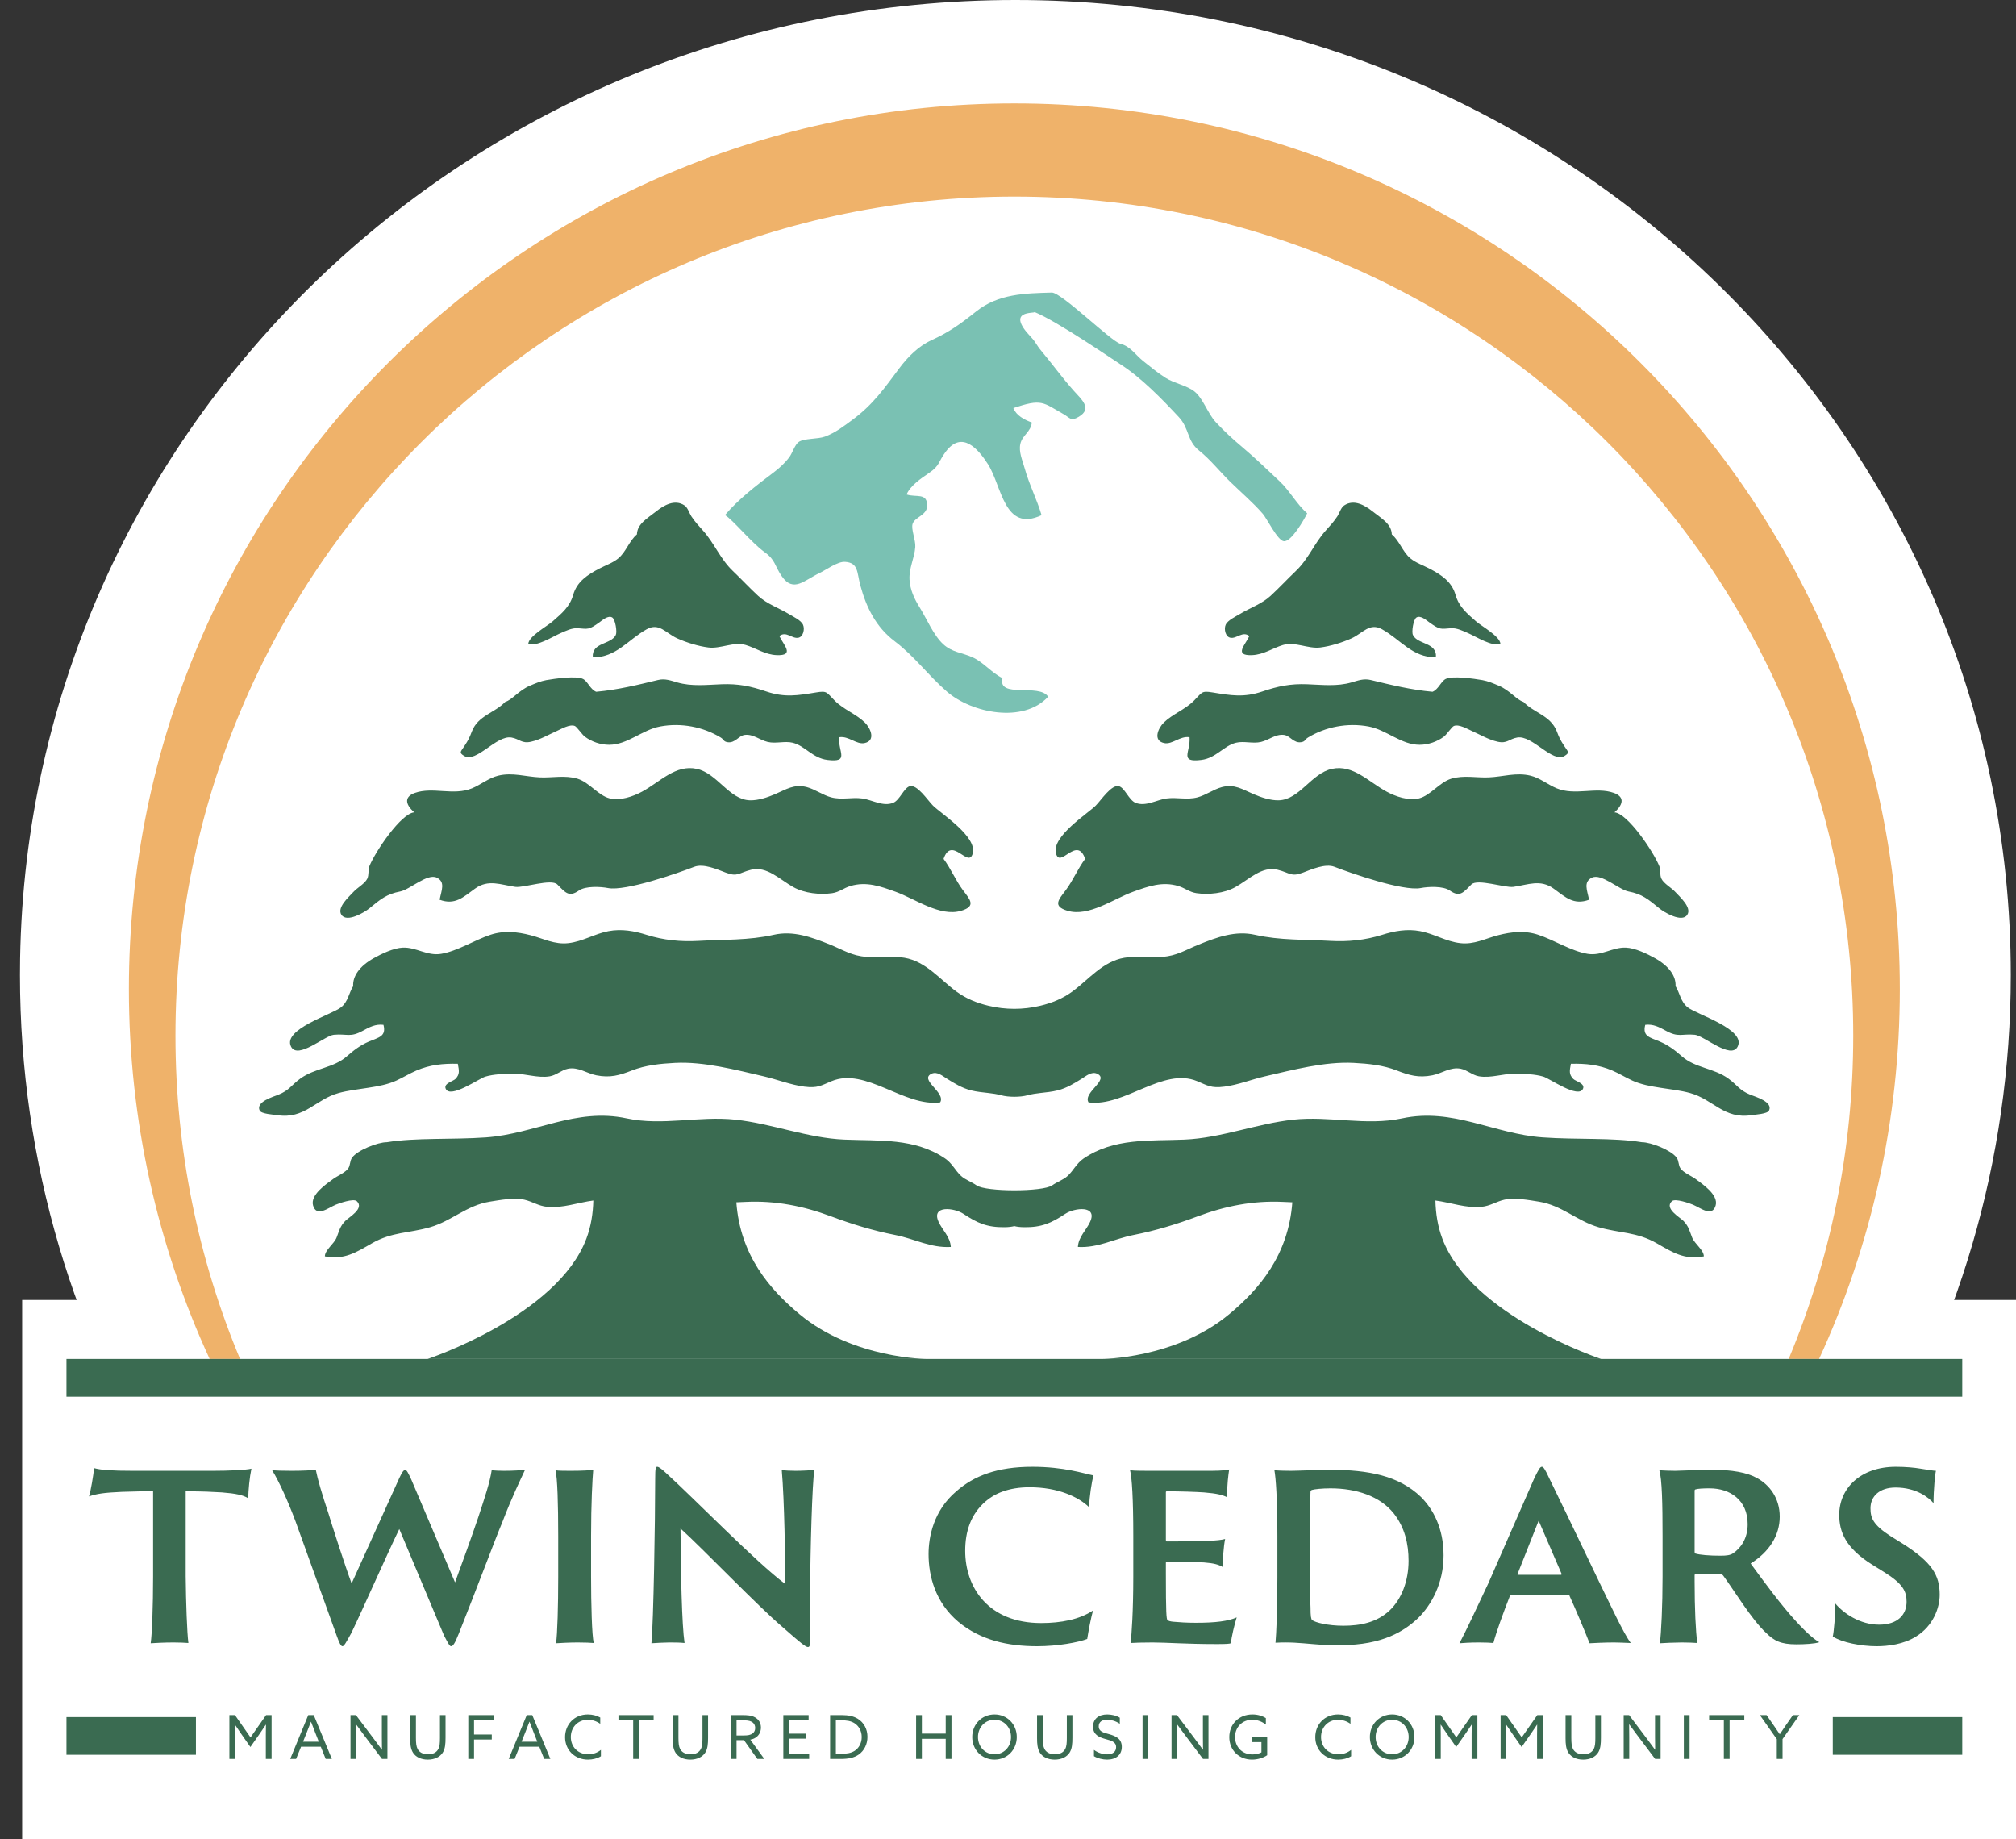 <?xml version="1.0" encoding="UTF-8"?>
<svg width="273px" height="249px" viewBox="0 0 273 249" version="1.1" xmlns="http://www.w3.org/2000/svg" xmlns:xlink="http://www.w3.org/1999/xlink">
    <rect x="0" y="0" width="273" height="249" fill="#333333" stroke="none"/>
    <title>logo</title>
    <g id="logo" stroke="none" stroke-width="1" fill="none" fill-rule="evenodd">
        <g id="Group" transform="translate(2.703, 0)">
            <path d="M134.797,0 C209.243,0 269.593,59.098 269.593,132 L269.593,132 C269.593,182.608 240.51,226.563 197.818,248.715 L194.023,248.715 C193.742,248.715 193.456,248.715 193.165,248.715 L186.313,248.716 C185.953,248.716 185.59,248.716 185.222,248.716 L182.965,248.717 C171.049,248.721 155.253,248.732 139.201,248.765 L136.092,248.772 C109.653,248.831 83.152,248.952 72.717,249.199 C29.511,227.208 0,182.979 0,132 L0.018,129.817 C1.208,57.922 61.095,0 134.797,0 Z" id="Combined-Shape" fill="#FFFFFF"></path>
            <rect id="Rectangle" fill="#FFFFFF" x="0.297" y="176" width="270" height="73"></rect>
            <path d="M134.658,14 C68.435,14 14.751,67.685 14.751,133.907 C14.751,151.787 18.67,168.749 25.687,183.991 L29.804,183.991 C24.172,170.517 21.057,155.73 21.057,140.214 C21.057,77.474 71.918,26.614 134.658,26.614 C197.398,26.614 248.258,77.474 248.258,140.214 C248.258,155.73 245.143,170.517 239.511,183.991 L243.628,183.991 C250.645,168.749 254.565,151.787 254.565,133.907 C254.565,67.685 200.881,14 134.658,14" id="Fill-1" fill="#EFB26A"></path>
            <path d="M170.607,65.186 C168.951,63.641 167.299,62.021 165.545,60.552 C164.258,59.474 163.07,58.378 161.93,57.151 C160.844,55.982 160.218,53.925 159.027,52.983 C158.045,52.207 156.287,51.879 155.167,51.176 C154.098,50.505 153.101,49.675 152.127,48.9 C151.042,48.037 150.384,46.883 149.003,46.536 C147.773,46.226 140.998,39.555 139.726,39.609 C136.084,39.706 132.476,39.775 129.48,42.17 C127.331,43.889 125.854,44.944 123.405,46.073 C121.664,46.874 120.221,48.333 119.103,49.826 C117.07,52.542 115.549,54.752 112.786,56.797 C111.574,57.694 110.45,58.574 109.017,59.109 C108.03,59.477 106.183,59.321 105.455,59.837 C104.923,60.215 104.599,61.347 104.178,61.905 C103.569,62.713 102.848,63.374 101.986,64.02 C99.752,65.695 97.262,67.609 95.471,69.738 C96.514,70.335 99.042,73.469 100.835,74.751 C102.338,75.825 102.168,76.586 103.172,78.027 C104.749,80.289 106.226,78.543 108.285,77.578 C109.115,77.189 110.722,75.996 111.728,76.066 C113.568,76.194 113.321,77.484 113.81,79.283 C114.629,82.292 115.949,84.929 118.468,86.829 C121.142,88.847 123.009,91.459 125.544,93.651 C128.885,96.541 135.866,97.977 139.232,94.33 C138.046,92.463 132.362,94.625 133.05,91.807 C131.621,91.127 130.5,89.684 129.032,89.006 C127.607,88.348 126.226,88.338 125.003,87.196 C123.688,85.967 122.785,83.756 121.829,82.226 C121.112,81.079 120.537,79.84 120.462,78.478 C120.375,76.887 121.136,75.576 121.244,74.049 C121.309,73.121 120.647,71.643 120.881,70.917 C121.172,70.011 122.79,69.77 122.84,68.552 C122.92,66.629 121.357,67.393 120.066,66.943 C120.59,65.733 122.021,64.775 123.087,64.048 C124.626,62.998 124.308,62.566 125.365,61.159 C127.593,58.192 129.802,60.846 131.088,62.852 C132.973,65.794 133.263,72.139 138.343,69.747 C137.699,67.575 136.66,65.593 136.036,63.34 C135.751,62.315 135.229,61.182 135.468,60.099 C135.731,58.91 136.908,58.476 137.02,57.2 C136.015,56.833 134.923,56.267 134.518,55.247 C138.388,53.955 138.47,54.45 141.318,56.071 C142.241,56.596 142.277,57.081 143.388,56.423 C145.262,55.313 143.74,54.065 142.708,52.907 C141.101,51.105 139.836,49.322 138.346,47.548 C137.565,46.618 137.614,46.375 136.898,45.622 C133.357,41.898 137.457,42.488 137.391,42.242 C140.496,43.515 147.963,48.649 148.954,49.278 C151.799,51.084 154.643,54.012 156.924,56.461 C158.384,58.028 158.003,59.665 159.67,60.999 C161.235,62.252 162.444,63.819 163.89,65.23 C165.362,66.667 166.964,68.022 168.309,69.573 C168.875,70.225 170.294,73.172 171.147,73.273 C172.167,73.392 173.94,70.286 174.311,69.491 C172.953,68.344 171.921,66.413 170.607,65.186" id="Fill-2" fill="#7AC1B3"></path>
            <path d="M226.561,163.104 C227.569,163.527 229.142,164.825 229.619,163.222 C230.05,161.771 227.812,160.286 226.894,159.61 C226.348,159.209 225.261,158.759 224.859,158.184 C224.557,157.753 224.67,157.179 224.329,156.716 C223.595,155.721 220.877,154.636 219.636,154.639 C215.637,153.999 210.865,154.317 206.228,153.989 C199.558,153.518 194.055,149.936 187.157,151.413 C182.306,152.452 177.348,151.056 172.425,151.588 C167.466,152.125 162.663,154.078 157.682,154.286 C152.928,154.485 148.153,154.044 144.026,156.851 C143.081,157.494 142.662,158.476 141.883,159.195 C141.298,159.735 140.444,160.008 139.783,160.481 C138.532,161.376 130.784,161.376 129.533,160.481 C128.872,160.008 128.018,159.735 127.433,159.195 C126.654,158.476 126.235,157.494 125.29,156.851 C121.162,154.044 116.388,154.485 111.634,154.286 C106.653,154.078 101.85,152.125 96.891,151.588 C91.967,151.056 87.009,152.452 82.158,151.413 C75.261,149.936 69.758,153.518 63.087,153.989 C58.451,154.317 53.679,153.999 49.68,154.639 C48.439,154.636 45.72,155.721 44.987,156.716 C44.646,157.179 44.759,157.753 44.457,158.184 C44.055,158.759 42.967,159.209 42.422,159.61 C41.504,160.286 39.266,161.771 39.697,163.222 C40.174,164.825 41.747,163.527 42.755,163.104 C43.202,162.917 45.173,162.212 45.618,162.626 C46.694,163.624 44.509,164.815 44.039,165.309 C43.333,166.051 43.255,166.586 42.883,167.535 C42.537,168.417 41.306,169.21 41.289,170.096 C43.884,170.622 45.557,169.539 47.656,168.331 C50.383,166.763 52.691,166.973 55.552,166.147 C58.467,165.305 60.482,163.195 63.627,162.689 C64.994,162.469 66.95,162.106 68.322,162.427 C69.395,162.678 70.21,163.267 71.377,163.388 C73.471,163.605 75.54,162.81 77.642,162.534 C77.602,164.303 77.323,166.043 76.708,167.68 C72.772,178.166 55.191,183.991 55.191,183.991 L122.892,183.991 C122.892,183.991 112.873,183.991 105.573,177.933 C101.51,174.561 97.537,169.945 97.01,162.775 C97.432,162.758 97.855,162.741 98.276,162.721 C102.324,162.524 106.134,163.289 109.861,164.687 C112.652,165.735 115.562,166.62 118.499,167.195 C121.158,167.716 123.292,168.975 126.054,168.821 C125.98,167.45 124.905,166.542 124.391,165.401 C123.374,163.143 126.528,163.514 127.768,164.341 C129.644,165.591 130.98,166.181 133.337,166.147 C133.902,166.14 134.328,166.084 134.658,165.997 C134.988,166.084 135.414,166.14 135.979,166.147 C138.335,166.181 139.672,165.591 141.548,164.341 C142.788,163.514 145.942,163.143 144.925,165.401 C144.411,166.542 143.336,167.45 143.262,168.821 C146.024,168.975 148.158,167.716 150.817,167.195 C153.754,166.62 156.663,165.735 159.455,164.687 C163.181,163.289 166.992,162.524 171.04,162.721 C171.459,162.741 171.88,162.758 172.3,162.775 C171.771,169.942 167.805,174.562 163.743,177.933 C156.442,183.991 146.424,183.991 146.424,183.991 L214.125,183.991 C214.125,183.991 196.544,178.166 192.608,167.68 C191.993,166.043 191.717,164.303 191.678,162.534 C193.778,162.811 195.846,163.605 197.939,163.388 C199.106,163.267 199.92,162.678 200.993,162.427 C202.366,162.106 204.321,162.469 205.689,162.689 C208.834,163.195 210.848,165.305 213.764,166.147 C216.625,166.973 218.932,166.763 221.659,168.331 C223.759,169.539 225.432,170.622 228.027,170.096 C228.009,169.21 226.779,168.417 226.433,167.535 C226.061,166.586 225.983,166.051 225.277,165.309 C224.806,164.815 222.622,163.624 223.697,162.626 C224.143,162.212 226.114,162.917 226.561,163.104 Z M34.835,150.977 C38.559,151.558 40.009,148.852 43.15,147.985 C45.617,147.304 48.704,147.34 50.986,146.29 C51.899,145.87 52.77,145.328 53.699,144.932 C55.536,144.149 57.3,143.974 59.294,144.023 C59.463,144.945 59.594,145.424 58.977,146.07 C58.675,146.386 57.348,146.677 57.649,147.39 C58.247,148.812 62.175,146.007 63.026,145.758 C64.177,145.421 65.52,145.391 66.712,145.359 C68.38,145.314 70.106,146.006 71.762,145.715 C72.642,145.56 73.339,144.867 74.204,144.694 C75.602,144.414 76.753,145.324 78.048,145.581 C79.922,145.953 81.189,145.585 82.87,144.928 C84.716,144.207 86.693,144.005 88.721,143.899 C92.609,143.698 96.968,144.856 100.718,145.721 C102.54,146.142 104.366,146.88 106.228,147.119 C108.023,147.348 108.487,146.966 109.894,146.38 C114.542,144.443 119.733,149.898 124.612,149.249 C125.421,147.917 121.677,146.159 123.472,145.357 C124.206,145.029 124.96,145.688 125.5,146.024 C126.551,146.678 127.567,147.314 128.799,147.624 C129.574,147.819 130.367,147.887 131.16,147.981 C131.728,148.047 132.296,148.125 132.855,148.281 C133.851,148.56 135.465,148.56 136.461,148.281 C137.02,148.125 137.587,148.047 138.155,147.981 C138.948,147.887 139.742,147.819 140.517,147.624 C141.749,147.314 142.765,146.678 143.816,146.024 C144.355,145.688 145.11,145.029 145.844,145.357 C147.639,146.159 143.895,147.917 144.703,149.249 C149.583,149.898 154.774,144.443 159.422,146.38 C160.829,146.966 161.293,147.348 163.088,147.119 C164.95,146.88 166.776,146.142 168.598,145.721 C172.347,144.856 176.706,143.698 180.595,143.899 C182.623,144.005 184.6,144.207 186.446,144.928 C188.127,145.585 189.394,145.953 191.267,145.581 C192.562,145.324 193.714,144.414 195.111,144.694 C195.977,144.867 196.674,145.56 197.554,145.715 C199.21,146.006 200.935,145.314 202.604,145.359 C203.796,145.391 205.139,145.421 206.29,145.758 C207.141,146.007 211.069,148.812 211.667,147.39 C211.968,146.677 210.641,146.386 210.339,146.07 C209.722,145.424 209.853,144.945 210.021,144.023 C212.015,143.974 213.78,144.149 215.617,144.932 C216.546,145.328 217.417,145.87 218.33,146.29 C220.612,147.34 223.699,147.304 226.166,147.985 C229.307,148.852 230.757,151.558 234.481,150.977 C234.958,150.903 236.629,150.815 236.852,150.355 C237.427,149.168 234.975,148.48 234.335,148.219 C232.802,147.595 232.592,146.929 231.356,146.031 C229.364,144.583 226.869,144.616 225.037,143.001 C224.143,142.212 223.216,141.501 222.07,141.014 C220.732,140.446 219.679,140.328 220.091,138.751 C221.158,138.618 221.99,139.06 222.856,139.536 C224.625,140.509 224.974,139.926 226.811,140.096 C228.027,140.209 231.677,143.467 232.595,141.719 C233.829,139.37 227.057,137.354 225.839,136.381 C224.855,135.594 224.784,134.438 224.192,133.514 C224.278,132.176 223.335,130.809 221.428,129.737 C220.36,129.137 218.721,128.341 217.461,128.293 C215.654,128.224 214.168,129.454 212.279,129.137 C210.06,128.766 207.745,127.262 205.578,126.55 C203.773,125.957 201.979,126.147 200.164,126.617 C198.414,127.07 196.932,127.91 195.031,127.687 C193.098,127.46 191.499,126.423 189.624,126.067 C187.825,125.724 186.107,126.045 184.431,126.573 C182.189,127.281 179.821,127.52 177.473,127.385 C174.024,127.186 170.579,127.322 167.267,126.565 C164.603,125.956 162.119,126.88 159.644,127.873 C157.942,128.556 156.594,129.442 154.71,129.537 C152.987,129.624 151.238,129.382 149.532,129.671 C146.628,130.164 144.714,132.625 142.495,134.251 C141.199,135.201 139.746,135.79 138.177,136.164 C138.164,136.167 138.151,136.17 138.138,136.173 C135.848,136.721 133.468,136.721 131.178,136.173 C131.165,136.17 131.152,136.167 131.139,136.164 C129.57,135.79 128.117,135.201 126.82,134.251 C124.601,132.625 122.687,130.164 119.784,129.671 C118.078,129.382 116.329,129.624 114.606,129.537 C112.722,129.442 111.374,128.556 109.672,127.873 C107.197,126.88 104.713,125.956 102.048,126.565 C98.737,127.322 95.292,127.186 91.842,127.385 C89.495,127.52 87.127,127.281 84.884,126.573 C83.208,126.045 81.491,125.724 79.692,126.067 C77.817,126.423 76.217,127.46 74.285,127.687 C72.384,127.91 70.902,127.07 69.151,126.617 C67.337,126.147 65.543,125.957 63.738,126.55 C61.57,127.262 59.256,128.766 57.037,129.137 C55.147,129.454 53.662,128.224 51.855,128.293 C50.595,128.341 48.956,129.137 47.888,129.737 C45.98,130.809 45.038,132.176 45.124,133.514 C44.531,134.438 44.461,135.594 43.477,136.381 C42.258,137.354 35.487,139.37 36.721,141.719 C37.639,143.467 41.288,140.209 42.504,140.096 C44.341,139.926 44.691,140.509 46.46,139.536 C47.326,139.06 48.158,138.618 49.225,138.751 C49.636,140.328 48.583,140.446 47.246,141.014 C46.1,141.501 45.173,142.212 44.278,143.001 C42.446,144.616 39.952,144.583 37.96,146.031 C36.723,146.929 36.514,147.595 34.98,148.219 C34.341,148.48 31.889,149.168 32.463,150.355 C32.686,150.815 34.357,150.903 34.835,150.977 Z M144.243,116.284 C143.274,117.571 142.603,119.199 141.635,120.497 C140.694,121.76 139.756,122.685 141.857,123.31 C144.736,124.166 148.092,121.685 150.749,120.731 C152.774,120.005 154.671,119.305 156.841,119.951 C157.771,120.228 158.36,120.786 159.329,120.926 C160.961,121.161 163.058,120.952 164.569,120.113 C166.459,119.063 168.175,117.211 170.334,117.76 C172.003,118.184 172.115,118.76 173.736,118.144 C174.895,117.703 176.766,116.872 178.013,117.357 C180.154,118.19 187.306,120.693 189.685,120.232 C190.701,120.034 192.723,119.936 193.62,120.564 C194.972,121.508 195.432,120.873 196.541,119.75 C197.362,118.919 201.097,120.233 202.239,120.071 C204.222,119.79 205.891,118.998 207.704,120.319 C209.3,121.481 210.402,122.576 212.484,121.815 C212.233,120.521 211.673,119.41 212.876,118.821 C214.14,118.201 216.538,120.451 217.813,120.693 C219.659,121.043 220.479,121.732 222.011,122.992 C222.614,123.488 225.022,124.95 225.77,123.87 C226.456,122.881 224.741,121.4 224.143,120.743 C223.645,120.196 222.623,119.645 222.289,118.981 C222.033,118.471 222.182,117.737 222.007,117.3 C221.195,115.273 217.687,110.103 215.921,109.982 C217.323,108.739 217.12,107.805 215.839,107.351 C213.403,106.487 210.616,107.761 208.11,106.731 C206.9,106.234 205.836,105.327 204.561,105.016 C202.605,104.54 200.811,105.169 198.888,105.248 C197.201,105.318 195.501,104.923 193.831,105.423 C192.225,105.904 191.01,107.7 189.462,108.089 C188.06,108.443 186.304,107.847 185.067,107.175 C182.615,105.844 180.528,103.471 177.668,104.09 C174.889,104.69 173.27,108.266 170.475,108.35 C169.345,108.384 168.083,107.954 167.05,107.514 C165.551,106.876 164.485,106.103 162.744,106.567 C161.643,106.861 160.578,107.654 159.465,107.948 C158.009,108.331 156.689,107.905 155.251,108.103 C153.928,108.285 152.429,109.245 151.065,108.691 C150.168,108.326 149.61,106.66 148.821,106.442 C147.815,106.166 146.407,108.335 145.681,109.065 C144.61,110.14 139.709,113.234 140.287,115.515 C140.842,117.703 143.137,113.048 144.243,116.284 Z M154.943,100.602 C156.048,100.836 157.103,99.596 158.381,99.811 C158.542,101.821 156.914,103.259 159.969,102.886 C161.982,102.64 163.002,100.969 164.673,100.556 C165.746,100.291 166.958,100.715 168.064,100.446 C169.169,100.177 170.009,99.363 171.161,99.495 C171.991,99.59 172.46,100.634 173.482,100.485 C174.073,100.399 173.977,100.12 174.419,99.851 C176.803,98.401 179.783,97.821 182.629,98.355 C185.066,98.811 187.04,100.837 189.533,100.835 C190.709,100.834 191.893,100.423 192.824,99.732 C193.173,99.472 193.901,98.404 194.169,98.288 C194.839,97.995 196.022,98.698 196.642,98.975 C197.781,99.484 198.873,100.141 200.101,100.418 C201.394,100.71 201.639,100.045 202.754,99.849 C204.796,99.49 207.532,103.359 209.167,102.341 C209.908,101.88 209.636,101.789 209.125,101 C208.558,100.125 208.463,99.915 208.113,99.015 C207.27,96.85 205.003,96.522 203.605,95.031 C202.63,94.736 201.787,93.48 200.24,92.826 C199.556,92.537 198.806,92.215 198.053,92.08 C196.9,91.875 193.939,91.459 193.059,91.925 C192.419,92.264 192.096,93.326 191.287,93.657 C188.319,93.388 185.672,92.728 182.919,92.063 C181.961,91.832 181.199,92.134 180.306,92.392 C178.346,92.958 176.369,92.716 174.298,92.638 C172.038,92.553 170.375,92.894 168.24,93.619 C165.737,94.469 163.961,94.152 161.495,93.746 C159.968,93.494 160.108,93.734 158.974,94.867 C157.745,96.094 156.084,96.665 154.894,97.828 C154.121,98.585 153.384,100.273 154.943,100.602 Z M163.887,86.337 C164.764,86.532 165.549,85.375 166.479,86.115 C165.91,87.33 164.342,88.791 166.838,88.697 C168.415,88.638 169.61,87.754 171.039,87.323 C172.669,86.832 174.427,87.872 176.099,87.66 C177.457,87.487 179.052,86.994 180.308,86.429 C181.861,85.729 182.747,84.246 184.456,85.199 C186.979,86.606 188.558,89.016 191.744,89.002 C191.918,86.925 189.257,87.302 188.627,85.957 C188.43,85.537 188.692,83.872 189.103,83.606 C189.65,83.253 190.458,83.976 190.859,84.264 C192.31,85.308 192.385,85.155 193.782,85.054 C194.571,84.997 195.428,85.425 196.128,85.73 C197.225,86.209 199.368,87.6 200.48,87.155 C200.391,86.119 197.939,84.792 197.171,84.119 C195.928,83.028 194.863,82.154 194.404,80.546 C193.887,78.737 192.479,77.824 190.843,76.969 C190.005,76.531 189.029,76.208 188.294,75.598 C187.233,74.719 186.819,73.227 185.772,72.353 C185.722,70.902 184.346,70.176 183.153,69.228 C182.146,68.427 180.646,67.533 179.318,68.434 C178.882,68.73 178.688,69.456 178.408,69.891 C177.948,70.603 177.387,71.206 176.823,71.834 C175.271,73.561 174.501,75.665 172.775,77.307 C171.618,78.408 170.517,79.601 169.347,80.677 C168.153,81.774 166.532,82.319 165.162,83.15 C164.617,83.48 163.541,83.969 163.27,84.596 C163.019,85.178 163.242,86.193 163.887,86.337 Z M47.305,122.992 C48.837,121.732 49.657,121.043 51.502,120.693 C52.777,120.451 55.175,118.201 56.44,118.821 C57.643,119.41 57.082,120.521 56.832,121.815 C58.914,122.576 60.016,121.481 61.611,120.319 C63.425,118.998 65.093,119.79 67.077,120.071 C68.219,120.233 71.953,118.919 72.774,119.75 C73.884,120.873 74.343,121.508 75.695,120.564 C76.593,119.936 78.614,120.034 79.631,120.232 C82.01,120.693 89.161,118.19 91.303,117.357 C92.55,116.872 94.421,117.703 95.58,118.144 C97.201,118.76 97.313,118.184 98.982,117.76 C101.141,117.211 102.856,119.063 104.747,120.113 C106.258,120.952 108.354,121.161 109.987,120.926 C110.956,120.786 111.545,120.228 112.475,119.951 C114.644,119.305 116.542,120.005 118.566,120.731 C121.223,121.685 124.579,124.166 127.458,123.31 C129.559,122.685 128.621,121.76 127.68,120.497 C126.713,119.199 126.042,117.571 125.073,116.284 C126.178,113.048 128.474,117.703 129.029,115.515 C129.607,113.234 124.706,110.14 123.635,109.065 C122.909,108.335 121.501,106.166 120.495,106.442 C119.705,106.66 119.148,108.326 118.251,108.691 C116.887,109.245 115.388,108.285 114.064,108.103 C112.627,107.905 111.306,108.331 109.85,107.948 C108.738,107.654 107.672,106.861 106.572,106.567 C104.831,106.103 103.765,106.876 102.266,107.514 C101.233,107.954 99.971,108.384 98.84,108.35 C96.046,108.266 94.427,104.69 91.648,104.09 C88.788,103.471 86.701,105.844 84.249,107.175 C83.011,107.847 81.256,108.443 79.854,108.089 C78.306,107.7 77.09,105.904 75.484,105.423 C73.815,104.923 72.115,105.318 70.428,105.248 C68.504,105.169 66.71,104.54 64.754,105.016 C63.479,105.327 62.415,106.234 61.206,106.731 C58.7,107.761 55.913,106.487 53.477,107.351 C52.196,107.805 51.993,108.739 53.395,109.982 C51.629,110.103 48.12,115.273 47.309,117.3 C47.134,117.737 47.283,118.471 47.026,118.981 C46.693,119.645 45.671,120.196 45.173,120.743 C44.575,121.4 42.86,122.881 43.545,123.87 C44.294,124.95 46.701,123.488 47.305,122.992 Z M60.149,102.341 C61.783,103.359 64.52,99.49 66.562,99.849 C67.676,100.045 67.922,100.71 69.215,100.418 C70.442,100.141 71.535,99.484 72.674,98.975 C73.294,98.698 74.477,97.995 75.146,98.288 C75.414,98.404 76.143,99.472 76.492,99.732 C77.423,100.423 78.606,100.834 79.783,100.835 C82.276,100.837 84.25,98.811 86.687,98.355 C89.532,97.821 92.512,98.401 94.897,99.851 C95.339,100.12 95.243,100.399 95.834,100.485 C96.856,100.634 97.325,99.59 98.155,99.495 C99.307,99.363 100.147,100.177 101.251,100.446 C102.357,100.715 103.57,100.291 104.643,100.556 C106.314,100.969 107.334,102.64 109.346,102.886 C112.402,103.259 110.774,101.821 110.934,99.811 C112.213,99.596 113.267,100.836 114.373,100.602 C115.931,100.273 115.195,98.585 114.421,97.828 C113.232,96.665 111.571,96.094 110.342,94.867 C109.208,93.734 109.347,93.494 107.82,93.746 C105.354,94.152 103.579,94.469 101.076,93.619 C98.941,92.894 97.277,92.553 95.017,92.638 C92.947,92.716 90.969,92.958 89.01,92.392 C88.117,92.134 87.354,91.832 86.397,92.063 C83.644,92.728 80.996,93.388 78.029,93.657 C77.22,93.326 76.897,92.264 76.257,91.925 C75.377,91.459 72.416,91.875 71.263,92.08 C70.51,92.215 69.76,92.537 69.075,92.826 C67.528,93.48 66.686,94.736 65.711,95.031 C64.313,96.522 62.046,96.85 61.203,99.015 C60.853,99.915 60.758,100.125 60.191,101 C59.68,101.789 59.407,101.88 60.149,102.341 Z M68.836,87.155 C68.924,86.119 71.377,84.792 72.144,84.119 C73.388,83.028 74.453,82.154 74.912,80.546 C75.429,78.737 76.836,77.824 78.473,76.969 C79.311,76.531 80.287,76.208 81.022,75.598 C82.083,74.719 82.496,73.227 83.544,72.353 C83.594,70.902 84.97,70.176 86.163,69.228 C87.17,68.427 88.669,67.533 89.997,68.434 C90.434,68.73 90.627,69.456 90.908,69.891 C91.367,70.603 91.929,71.206 92.493,71.834 C94.045,73.561 94.815,75.665 96.541,77.307 C97.698,78.408 98.799,79.601 99.969,80.677 C101.162,81.774 102.783,82.319 104.154,83.15 C104.699,83.48 105.775,83.969 106.046,84.596 C106.297,85.178 106.074,86.193 105.429,86.337 C104.552,86.532 103.766,85.375 102.837,86.115 C103.406,87.33 104.974,88.791 102.477,88.697 C100.901,88.638 99.706,87.754 98.276,87.323 C96.647,86.832 94.888,87.872 93.217,87.66 C91.859,87.487 90.264,86.994 89.008,86.429 C87.454,85.729 86.569,84.246 84.86,85.199 C82.337,86.606 80.757,89.016 77.571,89.002 C77.398,86.925 80.059,87.302 80.689,85.957 C80.886,85.537 80.624,83.872 80.213,83.606 C79.666,83.253 78.858,83.976 78.457,84.264 C77.006,85.308 76.931,85.155 75.533,85.054 C74.745,84.997 73.888,85.425 73.188,85.73 C72.091,86.209 69.948,87.6 68.836,87.155 L68.836,87.155 Z" id="Fill-3" fill="#3A6B51"></path>
            <path d="M239.085,233.647 C238.815,234.04 238.561,234.409 238.315,234.786 L238.299,234.786 C238.045,234.401 237.782,234.024 237.528,233.655 L236.52,232.204 L235.618,232.204 L237.905,235.459 L237.905,238.139 L238.684,238.139 L238.684,235.45 L240.955,232.204 L240.086,232.204 L239.085,233.647 Z M228.741,232.909 L230.734,232.909 L230.734,238.139 L231.512,238.139 L231.512,232.909 L233.504,232.909 L233.504,232.204 L228.741,232.204 L228.741,232.909 Z M225.316,238.139 L226.094,238.139 L226.094,232.204 L225.316,232.204 L225.316,238.139 Z M221.415,235.188 C221.415,235.762 221.424,236.36 221.432,236.877 L221.415,236.885 C221.079,236.418 220.735,235.951 220.391,235.5 L217.907,232.204 L217.169,232.204 L217.169,238.139 L217.923,238.139 L217.923,235.155 C217.923,234.582 217.915,233.983 217.907,233.467 L217.923,233.459 C218.259,233.926 218.603,234.393 218.948,234.844 L221.432,238.139 L222.17,238.139 L222.17,232.204 L221.415,232.204 L221.415,235.188 Z M213.334,235.295 C213.334,235.967 213.301,236.442 213.112,236.795 C212.883,237.229 212.44,237.508 211.718,237.508 C210.94,237.508 210.513,237.18 210.308,236.795 C210.128,236.45 210.079,235.991 210.079,235.262 L210.079,232.204 L209.3,232.204 L209.3,235.344 C209.3,236.082 209.35,236.77 209.694,237.303 C210.063,237.869 210.759,238.229 211.686,238.229 C212.604,238.229 213.317,237.877 213.694,237.303 C214.038,236.779 214.088,236.115 214.088,235.254 L214.088,232.204 L213.334,232.204 L213.334,235.295 Z M203.367,235.221 L201.26,232.204 L200.506,232.204 L200.506,238.139 L201.26,238.139 L201.26,234.794 C201.26,234.311 201.252,233.86 201.244,233.508 L201.26,233.499 C201.522,233.893 201.785,234.287 202.055,234.672 L203.35,236.524 L204.645,234.672 C204.916,234.287 205.178,233.893 205.441,233.499 L205.457,233.508 C205.449,233.86 205.441,234.311 205.441,234.794 L205.441,238.139 L206.219,238.139 L206.219,232.204 L205.473,232.204 L203.367,235.221 Z M194.507,235.221 L192.4,232.204 L191.646,232.204 L191.646,238.139 L192.4,238.139 L192.4,234.794 C192.4,234.311 192.392,233.86 192.384,233.508 L192.4,233.499 C192.662,233.893 192.925,234.287 193.196,234.672 L194.491,236.524 L195.786,234.672 C196.056,234.287 196.318,233.893 196.581,233.499 L196.597,233.508 C196.589,233.86 196.581,234.311 196.581,234.794 L196.581,238.139 L197.36,238.139 L197.36,232.204 L196.614,232.204 L194.507,235.221 Z M188.057,235.172 C188.057,233.868 187.114,232.835 185.819,232.835 C184.523,232.835 183.581,233.868 183.581,235.172 C183.581,236.475 184.523,237.508 185.819,237.508 C187.114,237.508 188.057,236.475 188.057,235.172 Z M188.836,235.172 C188.836,236.893 187.541,238.229 185.819,238.229 C184.098,238.229 182.802,236.893 182.802,235.172 C182.802,233.45 184.098,232.114 185.819,232.114 C187.541,232.114 188.836,233.45 188.836,235.172 Z M176.188,235.172 C176.188,233.852 177.139,232.835 178.491,232.835 C179.122,232.835 179.729,233.057 180.172,233.385 L180.172,232.532 C179.705,232.27 179.122,232.114 178.5,232.114 C176.639,232.114 175.409,233.499 175.409,235.188 C175.409,236.926 176.712,238.229 178.516,238.229 C179.139,238.229 179.787,238.074 180.262,237.77 L180.262,236.91 C179.795,237.287 179.213,237.508 178.557,237.508 C177.139,237.508 176.188,236.492 176.188,235.172 Z M166.787,235.861 L168.115,235.861 L168.115,237.246 C167.787,237.418 167.361,237.525 166.902,237.525 C165.426,237.525 164.541,236.434 164.541,235.172 C164.541,233.868 165.483,232.835 166.877,232.835 C167.582,232.835 168.238,233.098 168.714,233.491 L168.714,232.606 C168.287,232.344 167.665,232.114 166.894,232.114 C165.049,232.114 163.762,233.442 163.762,235.188 C163.762,236.951 165.082,238.229 166.836,238.229 C167.599,238.229 168.369,237.992 168.894,237.631 L168.894,235.18 L166.787,235.18 L166.787,235.861 Z M160.19,235.188 C160.19,235.762 160.198,236.36 160.206,236.877 L160.19,236.885 C159.854,236.418 159.509,235.951 159.165,235.5 L156.681,232.204 L155.943,232.204 L155.943,238.139 L156.697,238.139 L156.697,235.155 C156.697,234.582 156.689,233.983 156.681,233.467 L156.697,233.459 C157.033,233.926 157.378,234.393 157.722,234.844 L160.206,238.139 L160.944,238.139 L160.944,232.204 L160.19,232.204 L160.19,235.188 Z M152.018,238.139 L152.796,238.139 L152.796,232.204 L152.018,232.204 L152.018,238.139 Z M147.493,234.786 C146.772,234.582 146.083,234.459 146.083,233.721 C146.083,233.114 146.551,232.827 147.214,232.827 C147.723,232.827 148.395,232.999 148.936,233.376 L148.936,232.557 C148.461,232.253 147.788,232.114 147.231,232.114 C146.075,232.114 145.313,232.721 145.313,233.77 C145.313,234.852 146.124,235.197 146.96,235.434 C147.739,235.656 148.436,235.787 148.436,236.549 C148.436,237.196 147.936,237.516 147.231,237.516 C146.707,237.516 145.993,237.336 145.436,236.91 L145.436,237.762 C145.952,238.074 146.649,238.229 147.223,238.229 C148.411,238.229 149.207,237.59 149.207,236.508 C149.207,235.377 148.354,235.033 147.493,234.786 Z M141.765,235.295 C141.765,235.967 141.731,236.442 141.543,236.795 C141.314,237.229 140.871,237.508 140.149,237.508 C139.371,237.508 138.944,237.18 138.739,236.795 C138.559,236.45 138.51,235.991 138.51,235.262 L138.51,232.204 L137.731,232.204 L137.731,235.344 C137.731,236.082 137.781,236.77 138.125,237.303 C138.494,237.869 139.19,238.229 140.117,238.229 C141.035,238.229 141.748,237.877 142.125,237.303 C142.469,236.779 142.519,236.115 142.519,235.254 L142.519,232.204 L141.765,232.204 L141.765,235.295 Z M134.207,235.172 C134.207,233.868 133.265,232.835 131.97,232.835 C130.674,232.835 129.732,233.868 129.732,235.172 C129.732,236.475 130.674,237.508 131.97,237.508 C133.265,237.508 134.207,236.475 134.207,235.172 Z M134.987,235.172 C134.987,236.893 133.692,238.229 131.97,238.229 C130.248,238.229 128.953,236.893 128.953,235.172 C128.953,233.45 130.248,232.114 131.97,232.114 C133.692,232.114 134.987,233.45 134.987,235.172 Z M125.364,234.704 L122.134,234.704 L122.134,232.204 L121.355,232.204 L121.355,238.139 L122.134,238.139 L122.134,235.41 L125.364,235.41 L125.364,238.139 L126.143,238.139 L126.143,232.204 L125.364,232.204 L125.364,234.704 Z M113.988,235.172 C113.988,234.311 113.57,233.671 113.037,233.319 C112.52,232.975 111.889,232.909 111.25,232.909 L110.487,232.909 L110.487,237.435 L111.266,237.435 C111.979,237.435 112.553,237.344 113.028,237.041 C113.594,236.68 113.988,236.008 113.988,235.172 Z M114.766,235.147 C114.766,236.131 114.34,237.008 113.586,237.541 C112.955,237.984 112.168,238.139 111.143,238.139 L109.709,238.139 L109.709,232.204 L111.34,232.204 C112.127,232.204 112.84,232.327 113.438,232.688 C114.291,233.204 114.766,234.114 114.766,235.147 Z M104.152,235.393 L106.472,235.393 L106.472,234.713 L104.152,234.713 L104.152,232.909 L106.799,232.909 L106.799,232.204 L103.373,232.204 L103.373,238.139 L106.873,238.139 L106.873,237.435 L104.152,237.435 L104.152,235.393 Z M98.046,234.959 C98.57,234.959 98.939,234.893 99.21,234.688 C99.431,234.524 99.562,234.278 99.562,233.95 C99.562,233.573 99.39,233.278 99.079,233.106 C98.759,232.934 98.382,232.909 97.808,232.909 L97.037,232.909 L97.037,234.959 L98.046,234.959 Z M98.898,235.524 L100.8,238.139 L99.857,238.139 L98.046,235.598 L97.037,235.598 L97.037,238.139 L96.259,238.139 L96.259,232.204 L97.865,232.204 C98.464,232.204 99.038,232.229 99.521,232.5 C100.013,232.77 100.341,233.229 100.341,233.885 C100.341,234.524 100.029,235.008 99.579,235.278 C99.366,235.41 99.144,235.484 98.898,235.524 Z M92.423,235.295 C92.423,235.967 92.391,236.442 92.202,236.795 C91.973,237.229 91.53,237.508 90.808,237.508 C90.03,237.508 89.603,237.18 89.398,236.795 C89.218,236.45 89.169,235.991 89.169,235.262 L89.169,232.204 L88.39,232.204 L88.39,235.344 C88.39,236.082 88.439,236.77 88.783,237.303 C89.152,237.869 89.849,238.229 90.776,238.229 C91.694,238.229 92.407,237.877 92.784,237.303 C93.128,236.779 93.178,236.115 93.178,235.254 L93.178,232.204 L92.423,232.204 L92.423,235.295 Z M81.046,232.909 L83.039,232.909 L83.039,238.139 L83.817,238.139 L83.817,232.909 L85.809,232.909 L85.809,232.204 L81.046,232.204 L81.046,232.909 Z M74.596,235.172 C74.596,233.852 75.547,232.835 76.9,232.835 C77.531,232.835 78.137,233.057 78.58,233.385 L78.58,232.532 C78.113,232.27 77.531,232.114 76.908,232.114 C75.047,232.114 73.817,233.499 73.817,235.188 C73.817,236.926 75.121,238.229 76.924,238.229 C77.547,238.229 78.195,238.074 78.67,237.77 L78.67,236.91 C78.203,237.287 77.621,237.508 76.965,237.508 C75.547,237.508 74.596,236.492 74.596,235.172 Z M69.572,234.573 C69.383,234.098 69.187,233.589 69.006,233.106 L68.99,233.106 C68.81,233.589 68.613,234.09 68.408,234.598 L67.924,235.803 L70.056,235.803 L69.572,234.573 Z M69.375,232.204 L71.827,238.139 L70.99,238.139 L70.326,236.483 L67.654,236.483 L66.982,238.139 L66.186,238.139 L68.629,232.204 L69.375,232.204 Z M60.712,238.139 L61.49,238.139 L61.49,235.508 L63.892,235.508 L63.892,234.828 L61.49,234.828 L61.49,232.909 L64.22,232.909 L64.22,232.204 L60.712,232.204 L60.712,238.139 Z M56.876,235.295 C56.876,235.967 56.844,236.442 56.655,236.795 C56.426,237.229 55.983,237.508 55.261,237.508 C54.483,237.508 54.056,237.18 53.851,236.795 C53.671,236.45 53.622,235.991 53.622,235.262 L53.622,232.204 L52.843,232.204 L52.843,235.344 C52.843,236.082 52.892,236.77 53.236,237.303 C53.605,237.869 54.302,238.229 55.229,238.229 C56.147,238.229 56.86,237.877 57.237,237.303 C57.581,236.779 57.631,236.115 57.631,235.254 L57.631,232.204 L56.876,232.204 L56.876,235.295 Z M49.008,235.188 C49.008,235.762 49.016,236.36 49.024,236.877 L49.008,236.885 C48.672,236.418 48.328,235.951 47.983,235.5 L45.499,232.204 L44.762,232.204 L44.762,238.139 L45.516,238.139 L45.516,235.155 C45.516,234.582 45.508,233.983 45.499,233.467 L45.516,233.459 C45.852,233.926 46.196,234.393 46.54,234.844 L49.024,238.139 L49.762,238.139 L49.762,232.204 L49.008,232.204 L49.008,235.188 Z M39.984,234.573 C39.795,234.098 39.598,233.589 39.418,233.106 L39.402,233.106 C39.221,233.589 39.025,234.09 38.819,234.598 L38.336,235.803 L40.467,235.803 L39.984,234.573 Z M39.787,232.204 L42.238,238.139 L41.402,238.139 L40.738,236.483 L38.065,236.483 L37.393,238.139 L36.598,238.139 L39.041,232.204 L39.787,232.204 Z M31.222,235.221 L29.115,232.204 L28.361,232.204 L28.361,238.139 L29.115,238.139 L29.115,234.794 C29.115,234.311 29.107,233.86 29.099,233.508 L29.115,233.499 C29.378,233.893 29.64,234.287 29.91,234.672 L31.206,236.524 L32.501,234.672 C32.771,234.287 33.034,233.893 33.296,233.499 L33.312,233.508 C33.304,233.86 33.296,234.311 33.296,234.794 L33.296,238.139 L34.075,238.139 L34.075,232.204 L33.329,232.204 L31.222,235.221 Z M251.432,222.877 C252.964,222.877 255.08,222.621 256.758,221.563 C259.092,220.141 259.967,217.661 259.967,215.91 C259.967,213.247 258.91,211.497 254.934,208.98 L253.292,207.958 C250.922,206.427 250.593,205.478 250.593,204.202 C250.593,202.56 251.834,201.393 253.986,201.393 C256.83,201.393 258.508,202.779 259.129,203.508 C259.129,201.685 259.347,199.496 259.456,199.131 C259.201,199.131 258.508,199.022 257.377,198.84 C256.539,198.694 255.335,198.584 254.022,198.584 C249.207,198.584 246.362,201.539 246.362,205.077 C246.362,207.374 247.201,209.563 250.812,211.825 L252.453,212.846 C254.97,214.414 255.481,215.436 255.481,216.858 C255.481,218.609 254.278,219.959 251.761,219.959 C249.171,219.959 246.946,218.427 245.815,217.077 C245.851,218.536 245.633,220.98 245.487,221.563 C246.727,222.366 249.317,222.877 251.432,222.877 Z M233.961,206.354 C233.961,203.071 231.554,201.502 228.818,201.502 C227.98,201.502 227.177,201.539 226.885,201.648 C226.776,201.685 226.776,201.758 226.776,201.867 L226.776,210.037 C226.776,210.256 226.812,210.293 226.885,210.329 C227.469,210.511 228.782,210.621 230.278,210.621 C231.116,210.621 231.627,210.548 231.992,210.293 C233.013,209.599 233.961,208.323 233.961,206.354 Z M243.664,222.329 C243.08,222.548 241.658,222.621 240.563,222.621 C238.448,222.621 237.536,222.147 236.442,221.053 C234.545,219.338 231.882,214.961 230.679,213.357 C230.57,213.211 230.497,213.138 230.278,213.138 L226.885,213.138 C226.812,213.138 226.776,213.174 226.776,213.284 L226.776,214.086 C226.776,217.734 226.922,220.944 227.141,222.439 C226.703,222.402 225.864,222.366 225.025,222.366 C224.149,222.366 222.545,222.439 222.07,222.475 C222.253,221.126 222.435,217.405 222.435,213.466 L222.435,207.995 C222.435,203.581 222.362,200.262 221.998,199.059 C222.727,199.095 223.384,199.131 224.149,199.131 C224.697,199.131 227.724,198.986 229.074,198.986 C231.809,198.986 233.888,199.35 235.238,200.117 C236.916,201.028 238.302,202.815 238.302,205.332 C238.302,207.885 236.879,210.11 234.363,211.679 C236.259,214.268 238.448,217.259 240.527,219.521 C241.986,221.126 243.043,222.001 243.664,222.329 Z M208.757,213.065 L205.657,205.879 L202.812,213.065 C202.776,213.174 202.776,213.211 202.885,213.211 L208.648,213.211 C208.757,213.211 208.757,213.174 208.757,213.065 Z M218.131,222.439 C217.183,222.402 216.271,222.366 215.87,222.366 C214.63,222.366 213.134,222.439 212.55,222.475 C212.004,221.053 210.69,217.916 209.852,216.092 C209.852,216.019 209.816,215.983 209.706,215.983 L201.9,215.983 C201.827,215.983 201.754,216.019 201.754,216.092 C200.879,218.317 199.894,221.017 199.529,222.439 C199.055,222.402 198.581,222.366 197.56,222.366 C196.356,222.366 195.335,222.439 194.934,222.475 C195.809,220.834 197.085,218.098 198.836,214.378 L205.074,200.117 C205.657,198.949 205.839,198.584 206.095,198.584 C206.277,198.584 206.496,198.84 207.08,200.117 C207.554,201.065 210.873,207.922 213.828,214.123 C215.432,217.405 217.146,221.126 218.131,222.439 Z M188.04,211.314 C188.04,209.016 187.529,206.791 186.033,204.894 C184.173,202.56 180.964,201.502 177.462,201.502 C176.331,201.502 175.31,201.612 174.945,201.721 C174.799,201.794 174.763,201.867 174.763,201.94 C174.726,202.596 174.69,204.822 174.69,207.666 L174.69,212.043 C174.69,215.363 174.726,216.894 174.763,217.624 C174.763,218.828 174.836,219.192 174.981,219.338 C175.419,219.667 177.097,220.104 179.212,220.104 C181.51,220.104 183.735,219.667 185.487,218.025 C187.091,216.494 188.04,214.05 188.04,211.314 Z M192.781,210.584 C192.781,214.341 191.14,217.296 189.316,219.083 C187.529,220.761 184.611,222.731 178.848,222.731 C177.498,222.731 176.149,222.694 175.054,222.585 C173.267,222.439 172.027,222.293 170.021,222.402 C170.13,221.09 170.276,218.244 170.276,213.576 L170.276,207.958 C170.276,202.815 170.057,200.044 169.875,199.059 C170.24,199.095 171.188,199.131 172.063,199.131 C173.012,199.131 175.054,199.022 177.535,198.986 C182.568,199.022 186.69,199.752 189.717,202.669 C191.322,204.275 192.781,206.828 192.781,210.584 Z M164.768,218.973 C163.638,219.484 161.887,219.703 159.26,219.703 C157.911,219.703 156.999,219.63 156.124,219.557 C155.796,219.521 155.504,219.448 155.394,219.338 C155.248,219.192 155.175,218.427 155.175,213.065 L155.175,211.57 C155.175,211.497 155.212,211.424 155.285,211.424 C156.087,211.424 159.26,211.46 160.318,211.533 C161.704,211.643 162.324,211.825 162.872,212.153 C162.872,211.241 162.981,209.381 163.2,208.36 C162.799,208.469 162.178,208.578 160.209,208.651 C159.115,208.688 155.978,208.688 155.285,208.688 C155.212,208.688 155.175,208.578 155.175,208.506 L155.175,202.013 C155.175,201.94 155.248,201.904 155.285,201.904 C157.181,201.904 159.224,201.977 160.318,202.05 C162.142,202.196 162.908,202.414 163.455,202.706 C163.455,201.065 163.638,199.606 163.747,198.949 C163.127,199.131 161.668,199.131 160.683,199.131 L153.06,199.131 C152.075,199.131 150.944,199.131 150.324,199.059 C150.58,200.007 150.762,202.925 150.762,207.995 L150.762,213.466 C150.762,218.062 150.543,221.308 150.397,222.439 C150.908,222.402 151.966,222.366 153.388,222.366 C155.285,222.366 157.802,222.585 162.105,222.585 C163.382,222.585 163.82,222.548 163.966,222.475 C164.075,221.6 164.44,219.995 164.768,218.973 Z M138.287,219.74 C131.102,219.74 128.002,214.888 128.002,209.964 C128.002,207.374 128.731,205.04 130.738,203.289 C131.941,202.232 133.837,201.356 136.719,201.356 C140.585,201.356 143.357,202.669 144.78,204.056 C144.816,202.56 145.145,200.627 145.363,199.752 C144.051,199.496 141.388,198.584 137.084,198.584 C132.379,198.584 129.205,199.788 126.798,201.904 C123.698,204.53 123.041,208.104 123.041,210.402 C123.041,213.32 123.917,216.894 127.054,219.557 C130.081,222.074 133.801,222.877 137.741,222.877 C140.512,222.877 143.284,222.366 144.524,221.892 C144.67,220.944 145.035,218.937 145.327,218.025 C143.503,219.265 140.95,219.74 138.287,219.74 Z M105.023,199.131 C104.439,199.131 103.491,199.095 103.163,199.022 C103.527,203.143 103.637,211.46 103.637,214.451 C99.661,211.497 91.126,202.706 87.442,199.387 C86.786,198.767 86.457,198.584 86.311,198.584 C86.092,198.584 86.019,198.694 86.019,200.298 C86.019,205.697 85.8,219.594 85.509,222.475 C85.764,222.439 87.515,222.366 87.916,222.366 C88.609,222.366 89.339,222.366 89.995,222.439 C89.63,219.995 89.484,213.028 89.448,206.937 C92.804,210.001 99.843,217.369 103.272,220.287 C105.752,222.475 106.409,222.986 106.701,222.986 C106.956,222.986 107.029,222.804 107.029,221.344 C107.029,220.433 106.992,217.953 106.992,216.275 C107.029,209.454 107.284,200.919 107.576,198.986 C107.284,199.059 106.008,199.131 105.023,199.131 Z M72.597,222.475 C73.035,222.439 74.494,222.366 75.515,222.366 C76.463,222.366 77.339,222.402 77.703,222.439 C77.448,221.49 77.339,217.113 77.339,213.466 L77.339,207.995 C77.339,203.618 77.521,200.19 77.63,198.986 C77.302,199.059 76.208,199.131 74.603,199.131 C73.91,199.131 72.889,199.131 72.524,199.059 C72.779,200.08 72.889,203.581 72.889,207.995 L72.889,213.466 C72.889,217.405 72.779,221.235 72.597,222.475 Z M65.557,199.131 C64.936,199.131 64.316,199.095 63.879,199.059 C63.623,200.736 62.967,202.669 62.055,205.441 C61.179,208.031 59.939,211.46 58.918,214.232 L52.972,200.262 C52.571,199.423 52.389,199.022 52.17,199.022 C51.951,199.022 51.769,199.277 51.368,200.117 L44.912,214.378 C44,211.934 42.176,206.244 41.775,204.894 C40.9,202.269 40.316,200.298 40.06,198.986 C39.55,199.059 38.273,199.131 36.851,199.131 C35.574,199.131 34.553,199.095 34.152,199.059 C35.064,200.517 36.304,203.253 37.325,205.989 L42.906,221.49 C43.234,222.402 43.453,222.877 43.671,222.877 C43.89,222.877 44.146,222.402 44.875,221.09 C46.59,217.515 49.653,210.548 51.368,207.01 L57.423,221.417 C57.933,222.402 58.188,222.877 58.371,222.877 C58.626,222.877 58.881,222.548 59.429,221.163 C61.763,215.326 64.389,208.287 65.301,206.135 C66.651,202.596 67.818,200.262 68.401,198.986 C67.854,199.059 66.797,199.131 65.557,199.131 Z M31.343,198.84 C30.65,199.022 28.279,199.131 26.127,199.131 L15.33,199.131 C12.412,199.131 10.954,199.022 10.041,198.767 C9.932,199.788 9.604,201.794 9.349,202.596 C10.406,202.232 11.355,202.086 13.798,201.977 C15.841,201.904 16.644,201.904 18.029,201.904 L18.029,213.466 C18.029,217.405 17.884,221.235 17.701,222.475 C18.285,222.439 19.488,222.366 20.801,222.366 C21.604,222.366 22.37,222.402 22.808,222.439 C22.625,221.053 22.48,217.04 22.443,213.393 L22.443,201.904 C24.777,201.904 26.054,201.977 27.33,202.05 C29.227,202.196 30.248,202.414 30.905,202.852 C30.941,201.648 31.087,200.044 31.343,198.84 Z M6.297,237.579 L23.829,237.579 L23.829,232.472 L6.297,232.472 L6.297,237.579 Z M245.487,237.579 L263.019,237.579 L263.019,232.472 L245.487,232.472 L245.487,237.579 Z M6.297,189.098 L263.019,189.098 L263.019,183.991 L6.297,183.991 L6.297,189.098 Z" id="Fill-4" fill="#3A6B51"></path>
        </g>
    </g>
</svg>